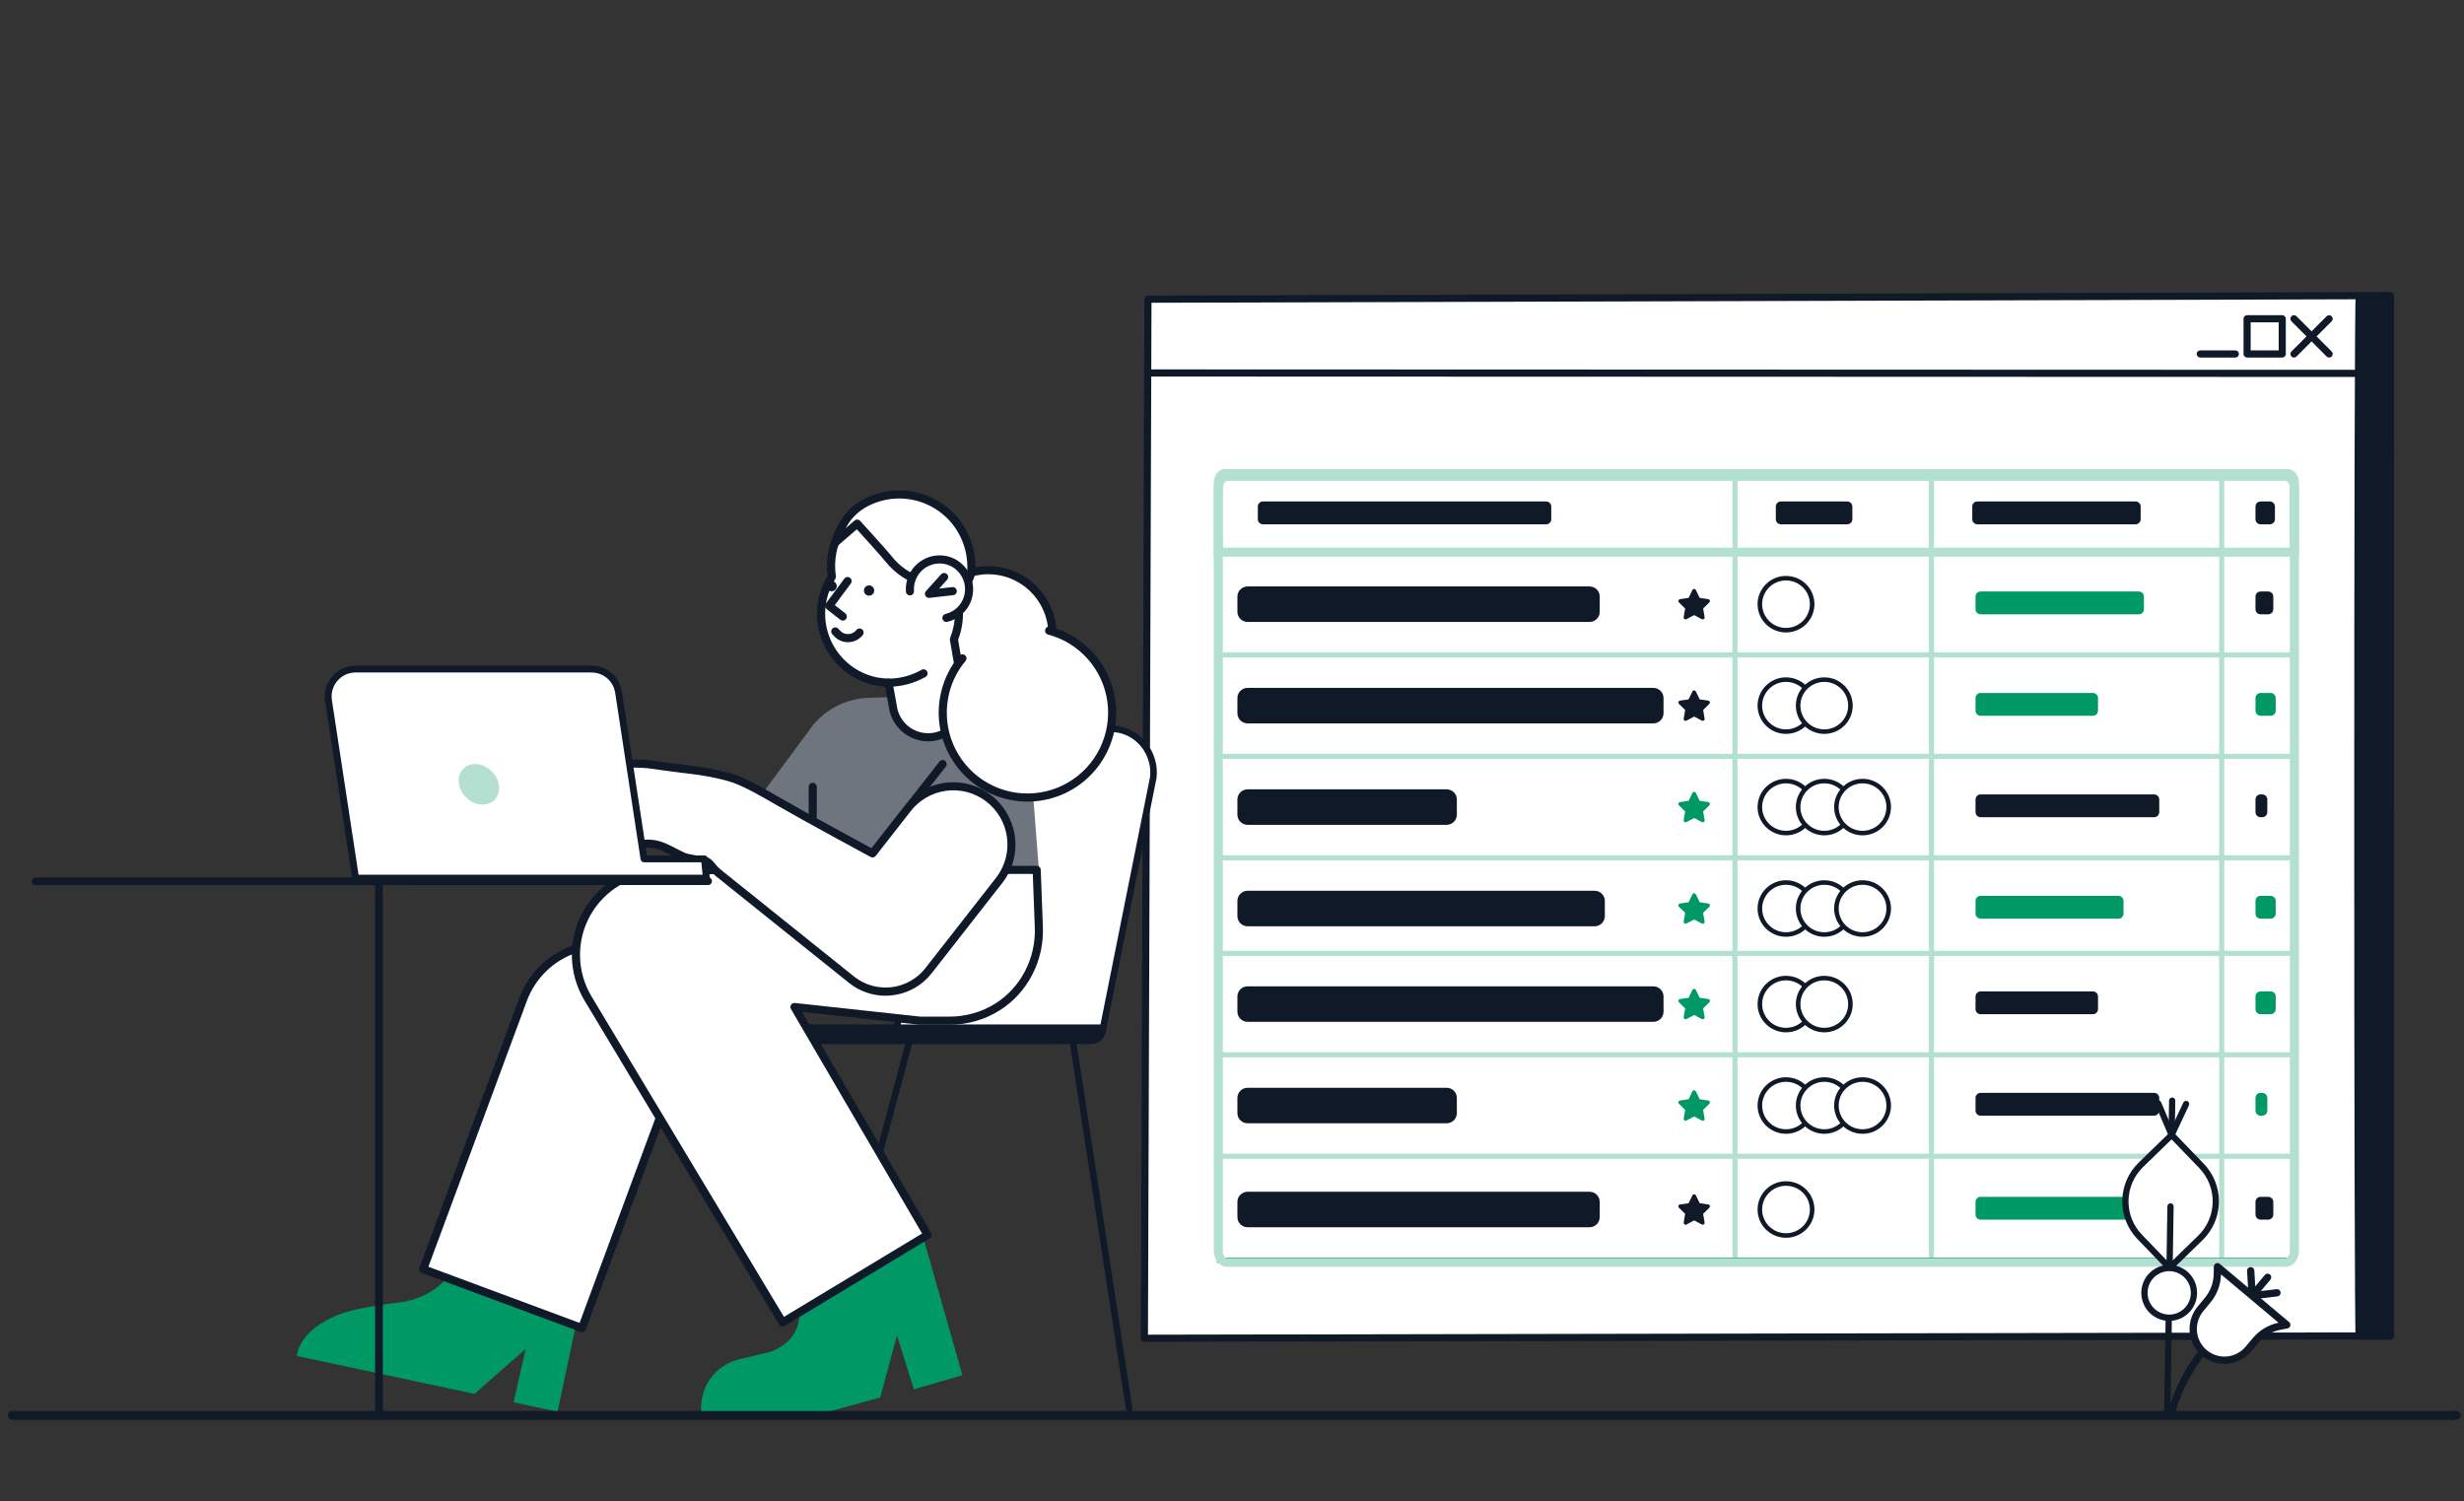 <svg width="256" height="156" viewBox="0 0 256 156" fill="none" xmlns="http://www.w3.org/2000/svg">
<rect x="0" y="0" width="256" height="156" fill="#333333" stroke="none"/>
<path d="M248.361 30.716L119.268 31.066L118.898 139.068L248.237 138.835L248.361 30.716Z" fill="white"/>
<path d="M118.897 139.417C118.849 139.417 118.8 139.407 118.755 139.389C118.71 139.37 118.67 139.342 118.635 139.308C118.601 139.273 118.574 139.232 118.555 139.187C118.537 139.142 118.527 139.093 118.527 139.045L118.897 31.085C118.898 30.987 118.937 30.893 119.006 30.824C119.075 30.755 119.168 30.716 119.266 30.716L248.358 30.345C248.407 30.345 248.455 30.354 248.5 30.373C248.545 30.391 248.586 30.418 248.621 30.453C248.655 30.487 248.683 30.528 248.701 30.573C248.72 30.619 248.73 30.667 248.73 30.716L248.606 138.799C248.606 138.897 248.568 138.991 248.498 139.061C248.429 139.13 248.335 139.17 248.237 139.17L118.897 139.417ZM119.636 31.456L119.269 138.674L247.866 138.429L247.989 31.087L119.636 31.456Z" fill="#0F1928"/>
<path d="M244.751 39.166L119.268 39.123C119.17 39.123 119.076 39.084 119.007 39.014C118.937 38.944 118.898 38.85 118.898 38.752C118.898 38.653 118.937 38.559 119.007 38.489C119.076 38.42 119.17 38.381 119.268 38.381L244.751 38.424C244.849 38.424 244.943 38.463 245.013 38.532C245.082 38.602 245.121 38.696 245.121 38.795C245.121 38.893 245.082 38.987 245.013 39.057C244.943 39.127 244.849 39.166 244.751 39.166ZM237.116 37.15H233.465C233.367 37.15 233.272 37.111 233.203 37.042C233.134 36.972 233.095 36.878 233.095 36.779V33.12C233.095 33.022 233.134 32.927 233.203 32.858C233.272 32.788 233.367 32.749 233.465 32.749H237.116C237.214 32.749 237.308 32.788 237.377 32.858C237.447 32.927 237.486 33.022 237.486 33.12V36.779C237.486 36.878 237.447 36.972 237.377 37.042C237.308 37.111 237.214 37.15 237.116 37.15ZM233.835 36.409H236.746V33.491H233.835V36.409ZM232.244 37.15H228.592C228.494 37.15 228.4 37.111 228.331 37.042C228.261 36.972 228.222 36.878 228.222 36.779C228.222 36.681 228.261 36.587 228.331 36.517C228.4 36.448 228.494 36.409 228.592 36.409H232.244C232.342 36.409 232.436 36.448 232.505 36.517C232.575 36.587 232.614 36.681 232.614 36.779C232.614 36.878 232.575 36.972 232.505 37.042C232.436 37.111 232.342 37.15 232.244 37.15ZM238.337 37.15C238.264 37.15 238.192 37.129 238.131 37.088C238.07 37.047 238.023 36.989 237.995 36.922C237.967 36.854 237.959 36.779 237.974 36.707C237.988 36.635 238.023 36.569 238.075 36.517L241.726 32.858C241.796 32.788 241.89 32.749 241.988 32.749C242.086 32.749 242.18 32.788 242.25 32.858C242.319 32.927 242.358 33.022 242.358 33.12C242.358 33.218 242.319 33.313 242.25 33.382L238.598 37.042C238.564 37.076 238.523 37.104 238.479 37.122C238.434 37.141 238.385 37.15 238.337 37.15Z" fill="#0F1928"/>
<path d="M241.986 37.15C241.937 37.15 241.889 37.14 241.844 37.122C241.799 37.103 241.759 37.076 241.724 37.041L238.073 33.382C238.004 33.312 237.965 33.218 237.965 33.119C237.965 33.021 238.004 32.927 238.073 32.857C238.143 32.788 238.237 32.748 238.335 32.748C238.433 32.748 238.527 32.788 238.597 32.857L242.248 36.517C242.299 36.569 242.335 36.635 242.349 36.706C242.363 36.779 242.356 36.853 242.328 36.921C242.3 36.989 242.253 37.047 242.192 37.087C242.131 37.128 242.059 37.15 241.986 37.15ZM248.351 139.192H244.749C244.545 139.192 244.545 30.733 244.749 30.733H248.351C248.449 30.733 248.543 30.773 248.612 30.842C248.682 30.912 248.721 31.006 248.721 31.104V138.821C248.721 138.92 248.682 139.014 248.612 139.084C248.543 139.153 248.449 139.192 248.351 139.192Z" fill="#0F1928"/>
<path d="M237.45 49.072H127.502C126.916 49.072 126.441 49.741 126.441 50.566L126.441 129.736C126.441 130.561 126.916 131.23 127.502 131.23H237.45C238.036 131.23 238.51 130.561 238.51 129.736V50.566C238.51 49.741 238.036 49.072 237.45 49.072Z" fill="white"/>
<path d="M127.288 49.204H237.665C238.059 49.204 238.378 49.617 238.378 50.126V57.373H126.574V50.126C126.574 49.617 126.894 49.204 127.288 49.204Z" fill="white"/>
<path d="M160.639 52.102H131.214C130.921 52.102 130.684 52.339 130.684 52.63V53.947C130.684 54.238 130.921 54.474 131.214 54.474H160.639C160.932 54.474 161.17 54.238 161.17 53.947V52.63C161.17 52.339 160.932 52.102 160.639 52.102Z" fill="#0F1928"/>
<path d="M179.992 49.072V57.505H180.522V49.072H179.992Z" fill="#B3E0D1"/>
<path d="M191.923 52.102H185.03C184.737 52.102 184.5 52.339 184.5 52.63V53.947C184.5 54.238 184.737 54.474 185.03 54.474H191.923C192.216 54.474 192.453 54.238 192.453 53.947V52.63C192.453 52.339 192.216 52.102 191.923 52.102Z" fill="#0F1928"/>
<path d="M200.406 49.072V57.505H200.936V49.072H200.406Z" fill="#B3E0D1"/>
<path d="M221.876 52.102H205.44C205.148 52.102 204.91 52.339 204.91 52.63V53.947C204.91 54.238 205.148 54.474 205.44 54.474H221.876C222.169 54.474 222.407 54.238 222.407 53.947V52.63C222.407 52.339 222.169 52.102 221.876 52.102Z" fill="#0F1928"/>
<path d="M230.562 49.072V57.505H231.093V49.072H230.562Z" fill="#B3E0D1"/>
<path d="M235.827 52.102H234.866C234.573 52.102 234.336 52.339 234.336 52.63V53.947C234.336 54.238 234.573 54.474 234.866 54.474H235.827C236.12 54.474 236.357 54.238 236.357 53.947V52.63C236.357 52.339 236.12 52.102 235.827 52.102Z" fill="#0F1928"/>
<path fill-rule="evenodd" clip-rule="evenodd" d="M127.159 49.761C127.099 49.838 127.048 49.966 127.048 50.126V56.902H237.897V50.126C237.897 49.966 237.847 49.838 237.786 49.761C237.726 49.683 237.677 49.674 237.657 49.674H127.289C127.269 49.674 127.219 49.683 127.159 49.761ZM126.102 50.126C126.102 49.479 126.525 48.733 127.289 48.733H237.657C238.42 48.733 238.844 49.479 238.844 50.126V57.843H126.102V50.126Z" fill="#B3E0D1"/>
<path d="M165.146 60.93H129.623C129.037 60.93 128.562 61.402 128.562 61.984V63.565C128.562 64.147 129.037 64.619 129.623 64.619H165.146C165.731 64.619 166.206 64.147 166.206 63.565V61.984C166.206 61.402 165.731 60.93 165.146 60.93Z" fill="#0F1928"/>
<path d="M165.146 123.825H129.623C129.037 123.825 128.562 124.297 128.562 124.879V126.46C128.562 127.042 129.037 127.514 129.623 127.514H165.146C165.731 127.514 166.206 127.042 166.206 126.46V124.879C166.206 124.297 165.731 123.825 165.146 123.825Z" fill="#0F1928"/>
<path d="M176.194 61.304C176.161 61.237 176.091 61.193 176.015 61.193C175.939 61.193 175.869 61.237 175.836 61.304L175.437 62.122L174.544 62.253C174.47 62.264 174.408 62.316 174.385 62.387C174.362 62.458 174.38 62.536 174.434 62.589L175.081 63.225L174.928 64.125C174.916 64.199 174.947 64.275 175.008 64.319C175.07 64.362 175.151 64.368 175.218 64.333L176.016 63.91L176.813 64.333C176.88 64.368 176.961 64.363 177.023 64.319C177.084 64.274 177.115 64.199 177.103 64.125L176.949 63.225L177.597 62.589C177.65 62.536 177.67 62.458 177.646 62.387C177.622 62.316 177.561 62.264 177.486 62.253L176.593 62.122L176.194 61.304Z" fill="#0F1928"/>
<path d="M176.194 124.199C176.161 124.131 176.091 124.088 176.015 124.088C175.939 124.088 175.869 124.131 175.836 124.199L175.437 125.016L174.544 125.147C174.47 125.158 174.408 125.21 174.385 125.281C174.362 125.352 174.38 125.431 174.434 125.483L175.081 126.12L174.928 127.02C174.916 127.094 174.947 127.169 175.008 127.213C175.07 127.257 175.151 127.262 175.218 127.227L176.016 126.804L176.813 127.227C176.88 127.262 176.961 127.257 177.023 127.213C177.084 127.169 177.115 127.094 177.103 127.02L176.949 126.12L177.597 125.483C177.65 125.431 177.67 125.352 177.646 125.281C177.622 125.21 177.561 125.158 177.486 125.147L176.593 125.016L176.194 124.199Z" fill="#0F1928"/>
<path d="M179.992 57.505V68.046H180.522V57.505H179.992Z" fill="#B3E0D1"/>
<path d="M179.992 120.399V130.94H180.522V120.399H179.992Z" fill="#B3E0D1"/>
<path d="M188.274 62.774C188.274 61.282 187.058 60.073 185.557 60.073C184.056 60.073 182.84 61.282 182.84 62.774C182.84 64.266 184.056 65.475 185.557 65.475C187.058 65.475 188.274 64.266 188.274 62.774Z" fill="white"/>
<path d="M188.274 125.67C188.274 124.178 187.058 122.969 185.557 122.969C184.056 122.969 182.84 124.178 182.84 125.67C182.84 127.162 184.056 128.371 185.557 128.371C187.058 128.371 188.274 127.162 188.274 125.67Z" fill="white"/>
<path fill-rule="evenodd" clip-rule="evenodd" d="M185.559 60.309C184.19 60.309 183.079 61.413 183.079 62.775C183.079 64.137 184.19 65.241 185.559 65.241C186.929 65.241 188.04 64.137 188.04 62.775C188.04 61.413 186.929 60.309 185.559 60.309ZM182.605 62.775C182.605 61.154 183.928 59.839 185.559 59.839C187.191 59.839 188.513 61.154 188.513 62.775C188.513 64.397 187.191 65.711 185.559 65.711C183.928 65.711 182.605 64.397 182.605 62.775Z" fill="#0F1928"/>
<path fill-rule="evenodd" clip-rule="evenodd" d="M185.559 123.204C184.19 123.204 183.079 124.308 183.079 125.67C183.079 127.032 184.19 128.135 185.559 128.135C186.929 128.135 188.04 127.032 188.04 125.67C188.04 124.308 186.929 123.204 185.559 123.204ZM182.605 125.67C182.605 124.048 183.928 122.733 185.559 122.733C187.191 122.733 188.513 124.048 188.513 125.67C188.513 127.291 187.191 128.606 185.559 128.606C183.928 128.606 182.605 127.291 182.605 125.67Z" fill="#0F1928"/>
<path d="M200.406 57.505V68.046H200.936V57.505H200.406Z" fill="#B3E0D1"/>
<path d="M200.406 120.399V130.94H200.936V120.399H200.406Z" fill="#B3E0D1"/>
<path d="M222.216 61.457H205.78C205.487 61.457 205.25 61.693 205.25 61.984V63.302C205.25 63.593 205.487 63.829 205.78 63.829H222.216C222.509 63.829 222.746 63.593 222.746 63.302V61.984C222.746 61.693 222.509 61.457 222.216 61.457Z" fill="#009966"/>
<path d="M222.216 124.352H205.78C205.487 124.352 205.25 124.588 205.25 124.879V126.196C205.25 126.487 205.487 126.723 205.78 126.723H222.216C222.509 126.723 222.746 126.487 222.746 126.196V124.879C222.746 124.588 222.509 124.352 222.216 124.352Z" fill="#009966"/>
<path d="M230.562 57.505V68.046H231.093V57.505H230.562Z" fill="#B3E0D1"/>
<path d="M230.562 120.399V130.94H231.093V120.399H230.562Z" fill="#B3E0D1"/>
<path d="M235.657 61.457H234.866C234.573 61.457 234.336 61.693 234.336 61.984V63.302C234.336 63.593 234.573 63.829 234.866 63.829H235.657C235.95 63.829 236.188 63.593 236.188 63.302V61.984C236.188 61.693 235.95 61.457 235.657 61.457Z" fill="#0F1928"/>
<path d="M235.657 124.352H234.866C234.573 124.352 234.336 124.588 234.336 124.879V126.196C234.336 126.487 234.573 126.723 234.866 126.723H235.657C235.95 126.723 236.188 126.487 236.188 126.196V124.879C236.188 124.588 235.95 124.352 235.657 124.352Z" fill="#0F1928"/>
<path d="M238.378 67.781H126.441V68.308H238.378V67.781Z" fill="#B3E0D1"/>
<path d="M238.378 130.676H126.441V131.203H238.378V130.676Z" fill="#009966"/>
<path d="M238.378 98.791H126.441V99.318H238.378V98.791Z" fill="#B3E0D1"/>
<path d="M171.773 71.471H129.623C129.037 71.471 128.562 71.943 128.562 72.525V74.106C128.562 74.688 129.037 75.16 129.623 75.16H171.773C172.359 75.16 172.834 74.688 172.834 74.106V72.525C172.834 71.943 172.359 71.471 171.773 71.471Z" fill="#0F1928"/>
<path d="M171.773 102.48H129.623C129.037 102.48 128.562 102.952 128.562 103.535V105.116C128.562 105.698 129.037 106.17 129.623 106.17H171.773C172.359 106.17 172.834 105.698 172.834 105.116V103.535C172.834 102.952 172.359 102.48 171.773 102.48Z" fill="#0F1928"/>
<path d="M176.194 71.846C176.161 71.778 176.091 71.734 176.015 71.734C175.939 71.734 175.869 71.778 175.836 71.846L175.437 72.663L174.544 72.794C174.47 72.805 174.408 72.857 174.385 72.928C174.362 72.999 174.38 73.077 174.434 73.13L175.081 73.766L174.928 74.666C174.916 74.74 174.947 74.816 175.008 74.859C175.07 74.903 175.151 74.909 175.218 74.874L176.016 74.451L176.813 74.874C176.88 74.909 176.961 74.904 177.023 74.859C177.084 74.815 177.115 74.74 177.103 74.666L176.949 73.766L177.597 73.13C177.65 73.077 177.67 72.999 177.646 72.928C177.622 72.857 177.561 72.805 177.486 72.794L176.593 72.663L176.194 71.846Z" fill="#0F1928"/>
<path d="M176.194 102.854C176.161 102.786 176.091 102.743 176.015 102.743C175.939 102.743 175.869 102.786 175.836 102.854L175.437 103.672L174.544 103.802C174.47 103.814 174.408 103.865 174.385 103.936C174.362 104.008 174.38 104.086 174.434 104.138L175.081 104.775L174.928 105.675C174.916 105.749 174.947 105.824 175.008 105.868C175.07 105.912 175.151 105.918 175.218 105.882L176.016 105.459L176.813 105.882C176.88 105.918 176.961 105.913 177.023 105.868C177.084 105.824 177.115 105.749 177.103 105.675L176.949 104.775L177.597 104.138C177.65 104.086 177.67 104.008 177.646 103.936C177.622 103.865 177.561 103.814 177.486 103.802L176.593 103.672L176.194 102.854Z" fill="#009966"/>
<path d="M179.992 68.045V78.585H180.522V68.045H179.992Z" fill="#B3E0D1"/>
<path d="M179.992 99.055V109.595H180.522V99.055H179.992Z" fill="#B3E0D1"/>
<path d="M188.274 73.315C188.274 71.824 187.058 70.614 185.557 70.614C184.056 70.614 182.84 71.824 182.84 73.315C182.84 74.807 184.056 76.016 185.557 76.016C187.058 76.016 188.274 74.807 188.274 73.315Z" fill="white"/>
<path fill-rule="evenodd" clip-rule="evenodd" d="M185.559 70.849C184.19 70.849 183.079 71.953 183.079 73.315C183.079 74.677 184.19 75.781 185.559 75.781C186.929 75.781 188.04 74.677 188.04 73.315C188.04 71.953 186.929 70.849 185.559 70.849ZM182.605 73.315C182.605 71.694 183.928 70.379 185.559 70.379C187.191 70.379 188.513 71.694 188.513 73.315C188.513 74.937 187.191 76.251 185.559 76.251C183.928 76.251 182.605 74.937 182.605 73.315Z" fill="#0F1928"/>
<path d="M188.274 104.325C188.274 102.833 187.058 101.624 185.557 101.624C184.056 101.624 182.84 102.833 182.84 104.325C182.84 105.817 184.056 107.026 185.557 107.026C187.058 107.026 188.274 105.817 188.274 104.325Z" fill="white"/>
<path fill-rule="evenodd" clip-rule="evenodd" d="M185.559 101.859C184.19 101.859 183.079 102.963 183.079 104.325C183.079 105.687 184.19 106.791 185.559 106.791C186.929 106.791 188.04 105.687 188.04 104.325C188.04 102.963 186.929 101.859 185.559 101.859ZM182.605 104.325C182.605 102.703 183.928 101.389 185.559 101.389C187.191 101.389 188.513 102.703 188.513 104.325C188.513 105.946 187.191 107.261 185.559 107.261C183.928 107.261 182.605 105.946 182.605 104.325Z" fill="#0F1928"/>
<path d="M192.251 73.315C192.251 71.824 191.034 70.614 189.534 70.614C188.033 70.614 186.816 71.824 186.816 73.315C186.816 74.807 188.033 76.016 189.534 76.016C191.034 76.016 192.251 74.807 192.251 73.315Z" fill="white"/>
<path fill-rule="evenodd" clip-rule="evenodd" d="M189.536 70.849C188.166 70.849 187.055 71.953 187.055 73.315C187.055 74.677 188.166 75.781 189.536 75.781C190.906 75.781 192.017 74.677 192.017 73.315C192.017 71.953 190.906 70.849 189.536 70.849ZM186.582 73.315C186.582 71.694 187.904 70.379 189.536 70.379C191.168 70.379 192.49 71.694 192.49 73.315C192.49 74.937 191.168 76.251 189.536 76.251C187.904 76.251 186.582 74.937 186.582 73.315Z" fill="#0F1928"/>
<path d="M192.251 104.325C192.251 102.833 191.034 101.624 189.534 101.624C188.033 101.624 186.816 102.833 186.816 104.325C186.816 105.817 188.033 107.026 189.534 107.026C191.034 107.026 192.251 105.817 192.251 104.325Z" fill="white"/>
<path fill-rule="evenodd" clip-rule="evenodd" d="M189.536 101.859C188.166 101.859 187.055 102.963 187.055 104.325C187.055 105.687 188.166 106.791 189.536 106.791C190.906 106.791 192.017 105.687 192.017 104.325C192.017 102.963 190.906 101.859 189.536 101.859ZM186.582 104.325C186.582 102.703 187.904 101.389 189.536 101.389C191.168 101.389 192.49 102.703 192.49 104.325C192.49 105.946 191.168 107.261 189.536 107.261C187.904 107.261 186.582 105.946 186.582 104.325Z" fill="#0F1928"/>
<path d="M200.406 68.045V78.585H200.936V68.045H200.406Z" fill="#B3E0D1"/>
<path d="M200.406 99.055V109.595H200.936V99.055H200.406Z" fill="#B3E0D1"/>
<path d="M217.444 71.998H205.78C205.487 71.998 205.25 72.234 205.25 72.525V73.843C205.25 74.134 205.487 74.37 205.78 74.37H217.444C217.737 74.37 217.975 74.134 217.975 73.843V72.525C217.975 72.234 217.737 71.998 217.444 71.998Z" fill="#009966"/>
<path d="M217.444 103.007H205.78C205.487 103.007 205.25 103.243 205.25 103.534V104.851C205.25 105.143 205.487 105.378 205.78 105.378H217.444C217.737 105.378 217.975 105.143 217.975 104.851V103.534C217.975 103.243 217.737 103.007 217.444 103.007Z" fill="#0F1928"/>
<path d="M230.562 68.045V78.585H231.093V68.045H230.562Z" fill="#B3E0D1"/>
<path d="M230.562 99.055V109.595H231.093V99.055H230.562Z" fill="#B3E0D1"/>
<path d="M235.908 71.998H234.866C234.573 71.998 234.336 72.234 234.336 72.525V73.843C234.336 74.134 234.573 74.37 234.866 74.37H235.908C236.201 74.37 236.438 74.134 236.438 73.843V72.525C236.438 72.234 236.201 71.998 235.908 71.998Z" fill="#009966"/>
<path d="M235.908 103.007H234.866C234.573 103.007 234.336 103.243 234.336 103.534V104.851C234.336 105.143 234.573 105.378 234.866 105.378H235.908C236.201 105.378 236.438 105.143 236.438 104.851V103.534C236.438 103.243 236.201 103.007 235.908 103.007Z" fill="#009966"/>
<path d="M238.269 78.322H126.441V78.849H238.269V78.322Z" fill="#B3E0D1"/>
<path d="M238.269 109.331H126.441V109.858H238.269V109.331Z" fill="#B3E0D1"/>
<path d="M150.3 82.012H129.623C129.037 82.012 128.562 82.484 128.562 83.066V84.647C128.562 85.229 129.037 85.701 129.623 85.701H150.3C150.886 85.701 151.361 85.229 151.361 84.647V83.066C151.361 82.484 150.886 82.012 150.3 82.012Z" fill="#0F1928"/>
<path d="M150.3 113.021H129.623C129.037 113.021 128.562 113.492 128.562 114.075V115.656C128.562 116.238 129.037 116.71 129.623 116.71H150.3C150.886 116.71 151.361 116.238 151.361 115.656V114.075C151.361 113.492 150.886 113.021 150.3 113.021Z" fill="#0F1928"/>
<path d="M176.194 82.387C176.161 82.319 176.091 82.275 176.015 82.275C175.939 82.275 175.869 82.319 175.836 82.387L175.437 83.204L174.544 83.335C174.47 83.346 174.408 83.398 174.385 83.469C174.362 83.54 174.38 83.618 174.434 83.671L175.081 84.307L174.928 85.207C174.916 85.281 174.947 85.357 175.008 85.4C175.07 85.444 175.151 85.45 175.218 85.415L176.016 84.992L176.813 85.415C176.88 85.45 176.961 85.445 177.023 85.4C177.084 85.356 177.115 85.281 177.103 85.207L176.949 84.307L177.597 83.671C177.65 83.618 177.67 83.54 177.646 83.469C177.622 83.398 177.561 83.346 177.486 83.335L176.593 83.204L176.194 82.387Z" fill="#009966"/>
<path d="M176.194 113.395C176.161 113.327 176.091 113.284 176.015 113.284C175.939 113.284 175.869 113.327 175.836 113.395L175.437 114.213L174.544 114.344C174.47 114.355 174.408 114.406 174.385 114.477C174.362 114.549 174.38 114.627 174.434 114.68L175.081 115.316L174.928 116.216C174.916 116.29 174.947 116.365 175.008 116.409C175.07 116.453 175.151 116.459 175.218 116.423L176.016 116.001L176.813 116.423C176.88 116.459 176.961 116.454 177.023 116.409C177.084 116.365 177.115 116.29 177.103 116.216L176.949 115.316L177.597 114.68C177.65 114.627 177.67 114.549 177.646 114.477C177.622 114.406 177.561 114.355 177.486 114.344L176.593 114.213L176.194 113.395Z" fill="#009966"/>
<path d="M179.992 78.586V89.127H180.522V78.586H179.992Z" fill="#B3E0D1"/>
<path d="M179.992 109.595V120.135H180.522V109.595H179.992Z" fill="#B3E0D1"/>
<path d="M188.278 83.856C188.278 82.365 187.062 81.155 185.561 81.155C184.06 81.155 182.844 82.365 182.844 83.856C182.844 85.348 184.06 86.557 185.561 86.557C187.062 86.557 188.278 85.348 188.278 83.856Z" fill="white"/>
<path fill-rule="evenodd" clip-rule="evenodd" d="M185.559 81.39C184.19 81.39 183.079 82.494 183.079 83.856C183.079 85.218 184.19 86.322 185.559 86.322C186.929 86.322 188.04 85.218 188.04 83.856C188.04 82.494 186.929 81.39 185.559 81.39ZM182.605 83.856C182.605 82.235 183.928 80.92 185.559 80.92C187.191 80.92 188.513 82.235 188.513 83.856C188.513 85.478 187.191 86.792 185.559 86.792C183.928 86.792 182.605 85.478 182.605 83.856Z" fill="#0F1928"/>
<path d="M188.278 114.865C188.278 113.373 187.062 112.164 185.561 112.164C184.06 112.164 182.844 113.373 182.844 114.865C182.844 116.357 184.06 117.566 185.561 117.566C187.062 117.566 188.278 116.357 188.278 114.865Z" fill="white"/>
<path fill-rule="evenodd" clip-rule="evenodd" d="M185.559 112.4C184.19 112.4 183.079 113.504 183.079 114.866C183.079 116.228 184.19 117.332 185.559 117.332C186.929 117.332 188.04 116.228 188.04 114.866C188.04 113.504 186.929 112.4 185.559 112.4ZM182.605 114.866C182.605 113.244 183.928 111.93 185.559 111.93C187.191 111.93 188.513 113.244 188.513 114.866C188.513 116.487 187.191 117.802 185.559 117.802C183.928 117.802 182.605 116.487 182.605 114.866Z" fill="#0F1928"/>
<path d="M192.255 83.856C192.255 82.365 191.038 81.155 189.538 81.155C188.037 81.155 186.82 82.365 186.82 83.856C186.82 85.348 188.037 86.557 189.538 86.557C191.038 86.557 192.255 85.348 192.255 83.856Z" fill="white"/>
<path fill-rule="evenodd" clip-rule="evenodd" d="M189.536 81.39C188.166 81.39 187.055 82.494 187.055 83.856C187.055 85.218 188.166 86.322 189.536 86.322C190.906 86.322 192.017 85.218 192.017 83.856C192.017 82.494 190.906 81.39 189.536 81.39ZM186.582 83.856C186.582 82.235 187.904 80.92 189.536 80.92C191.168 80.92 192.49 82.235 192.49 83.856C192.49 85.478 191.168 86.792 189.536 86.792C187.904 86.792 186.582 85.478 186.582 83.856Z" fill="#0F1928"/>
<path d="M192.255 114.865C192.255 113.373 191.038 112.164 189.538 112.164C188.037 112.164 186.82 113.373 186.82 114.865C186.82 116.357 188.037 117.566 189.538 117.566C191.038 117.566 192.255 116.357 192.255 114.865Z" fill="white"/>
<path fill-rule="evenodd" clip-rule="evenodd" d="M189.536 112.4C188.166 112.4 187.055 113.504 187.055 114.866C187.055 116.228 188.166 117.332 189.536 117.332C190.906 117.332 192.017 116.228 192.017 114.866C192.017 113.504 190.906 112.4 189.536 112.4ZM186.582 114.866C186.582 113.244 187.904 111.93 189.536 111.93C191.168 111.93 192.49 113.244 192.49 114.866C192.49 116.487 191.168 117.802 189.536 117.802C187.904 117.802 186.582 116.487 186.582 114.866Z" fill="#0F1928"/>
<path d="M196.231 83.856C196.231 82.365 195.015 81.155 193.514 81.155C192.013 81.155 190.797 82.365 190.797 83.856C190.797 85.348 192.013 86.557 193.514 86.557C195.015 86.557 196.231 85.348 196.231 83.856Z" fill="white"/>
<path fill-rule="evenodd" clip-rule="evenodd" d="M193.513 81.39C192.143 81.39 191.032 82.494 191.032 83.856C191.032 85.218 192.143 86.322 193.513 86.322C194.882 86.322 195.993 85.218 195.993 83.856C195.993 82.494 194.882 81.39 193.513 81.39ZM190.559 83.856C190.559 82.235 191.881 80.92 193.513 80.92C195.144 80.92 196.466 82.235 196.466 83.856C196.466 85.478 195.144 86.792 193.513 86.792C191.881 86.792 190.559 85.478 190.559 83.856Z" fill="#0F1928"/>
<path d="M196.231 114.865C196.231 113.373 195.015 112.164 193.514 112.164C192.013 112.164 190.797 113.373 190.797 114.865C190.797 116.357 192.013 117.566 193.514 117.566C195.015 117.566 196.231 116.357 196.231 114.865Z" fill="white"/>
<path fill-rule="evenodd" clip-rule="evenodd" d="M193.513 112.4C192.143 112.4 191.032 113.504 191.032 114.866C191.032 116.228 192.143 117.332 193.513 117.332C194.882 117.332 195.993 116.228 195.993 114.866C195.993 113.504 194.882 112.4 193.513 112.4ZM190.559 114.866C190.559 113.244 191.881 111.93 193.513 111.93C195.144 111.93 196.466 113.244 196.466 114.866C196.466 116.487 195.144 117.802 193.513 117.802C191.881 117.802 190.559 116.487 190.559 114.866Z" fill="#0F1928"/>
<path d="M200.406 78.586V89.127H200.936V78.586H200.406Z" fill="#B3E0D1"/>
<path d="M200.406 109.595V120.135H200.936V109.595H200.406Z" fill="#B3E0D1"/>
<path d="M223.807 82.538H205.78C205.487 82.538 205.25 82.774 205.25 83.065V84.383C205.25 84.674 205.487 84.91 205.78 84.91H223.807C224.1 84.91 224.337 84.674 224.337 84.383V83.065C224.337 82.774 224.1 82.538 223.807 82.538Z" fill="#0F1928"/>
<path d="M223.807 113.548H205.78C205.487 113.548 205.25 113.784 205.25 114.075V115.392C205.25 115.684 205.487 115.919 205.78 115.919H223.807C224.1 115.919 224.337 115.684 224.337 115.392V114.075C224.337 113.784 224.1 113.548 223.807 113.548Z" fill="#0F1928"/>
<path d="M230.562 78.586V89.127H231.093V78.586H230.562Z" fill="#B3E0D1"/>
<path d="M230.562 109.595V120.135H231.093V109.595H230.562Z" fill="#B3E0D1"/>
<path d="M235.035 82.538H234.866C234.573 82.538 234.336 82.774 234.336 83.065V84.383C234.336 84.674 234.573 84.91 234.866 84.91H235.035C235.328 84.91 235.565 84.674 235.565 84.383V83.065C235.565 82.774 235.328 82.538 235.035 82.538Z" fill="#0F1928"/>
<path d="M235.035 113.548H234.866C234.573 113.548 234.336 113.784 234.336 114.075V115.392C234.336 115.684 234.573 115.919 234.866 115.919H235.035C235.328 115.919 235.565 115.684 235.565 115.392V114.075C235.565 113.784 235.328 113.548 235.035 113.548Z" fill="#009966"/>
<path d="M238.378 88.862H126.441V89.389H238.378V88.862Z" fill="#B3E0D1"/>
<path d="M238.378 119.872H126.441V120.399H238.378V119.872Z" fill="#B3E0D1"/>
<path d="M165.676 92.552H129.623C129.037 92.552 128.562 93.024 128.562 93.606V95.187C128.562 95.769 129.037 96.241 129.623 96.241H165.676C166.262 96.241 166.736 95.769 166.736 95.187V93.606C166.736 93.024 166.262 92.552 165.676 92.552Z" fill="#0F1928"/>
<path d="M176.194 92.927C176.161 92.859 176.091 92.815 176.015 92.815C175.939 92.815 175.869 92.859 175.836 92.927L175.437 93.744L174.544 93.875C174.47 93.886 174.408 93.938 174.385 94.009C174.362 94.08 174.38 94.158 174.434 94.211L175.081 94.847L174.928 95.747C174.916 95.821 174.947 95.897 175.008 95.941C175.07 95.984 175.151 95.99 175.218 95.955L176.016 95.532L176.813 95.955C176.88 95.99 176.961 95.985 177.023 95.941C177.084 95.896 177.115 95.821 177.103 95.747L176.949 94.847L177.597 94.211C177.65 94.158 177.67 94.08 177.646 94.009C177.622 93.938 177.561 93.886 177.486 93.875L176.593 93.744L176.194 92.927Z" fill="#009966"/>
<path d="M179.992 89.126V99.667H180.522V89.126H179.992Z" fill="#B3E0D1"/>
<path d="M188.274 94.396C188.274 92.905 187.058 91.695 185.557 91.695C184.056 91.695 182.84 92.905 182.84 94.396C182.84 95.888 184.056 97.097 185.557 97.097C187.058 97.097 188.274 95.888 188.274 94.396Z" fill="white"/>
<path fill-rule="evenodd" clip-rule="evenodd" d="M185.559 91.93C184.19 91.93 183.079 93.034 183.079 94.396C183.079 95.758 184.19 96.862 185.559 96.862C186.929 96.862 188.04 95.758 188.04 94.396C188.04 93.034 186.929 91.93 185.559 91.93ZM182.605 94.396C182.605 92.775 183.928 91.46 185.559 91.46C187.191 91.46 188.513 92.775 188.513 94.396C188.513 96.018 187.191 97.332 185.559 97.332C183.928 97.332 182.605 96.018 182.605 94.396Z" fill="#0F1928"/>
<path d="M192.251 94.396C192.251 92.905 191.034 91.695 189.534 91.695C188.033 91.695 186.816 92.905 186.816 94.396C186.816 95.888 188.033 97.097 189.534 97.097C191.034 97.097 192.251 95.888 192.251 94.396Z" fill="white"/>
<path fill-rule="evenodd" clip-rule="evenodd" d="M189.536 91.93C188.166 91.93 187.055 93.034 187.055 94.396C187.055 95.758 188.166 96.862 189.536 96.862C190.906 96.862 192.017 95.758 192.017 94.396C192.017 93.034 190.906 91.93 189.536 91.93ZM186.582 94.396C186.582 92.775 187.904 91.46 189.536 91.46C191.168 91.46 192.49 92.775 192.49 94.396C192.49 96.018 191.168 97.332 189.536 97.332C187.904 97.332 186.582 96.018 186.582 94.396Z" fill="#0F1928"/>
<path d="M196.227 94.396C196.227 92.905 195.011 91.695 193.51 91.695C192.01 91.695 190.793 92.905 190.793 94.396C190.793 95.888 192.01 97.097 193.51 97.097C195.011 97.097 196.227 95.888 196.227 94.396Z" fill="white"/>
<path fill-rule="evenodd" clip-rule="evenodd" d="M193.513 91.93C192.143 91.93 191.032 93.034 191.032 94.396C191.032 95.758 192.143 96.862 193.513 96.862C194.882 96.862 195.993 95.758 195.993 94.396C195.993 93.034 194.882 91.93 193.513 91.93ZM190.559 94.396C190.559 92.775 191.881 91.46 193.513 91.46C195.144 91.46 196.466 92.775 196.466 94.396C196.466 96.018 195.144 97.332 193.513 97.332C191.881 97.332 190.559 96.018 190.559 94.396Z" fill="#0F1928"/>
<path d="M200.406 89.126V99.667H200.936V89.126H200.406Z" fill="#B3E0D1"/>
<path d="M220.095 93.079H205.78C205.487 93.079 205.25 93.315 205.25 93.606V94.924C205.25 95.215 205.487 95.451 205.78 95.451H220.095C220.388 95.451 220.626 95.215 220.626 94.924V93.606C220.626 93.315 220.388 93.079 220.095 93.079Z" fill="#009966"/>
<path d="M230.562 89.126V99.667H231.093V89.126H230.562Z" fill="#B3E0D1"/>
<path d="M235.908 93.079H234.866C234.573 93.079 234.336 93.315 234.336 93.606V94.924C234.336 95.215 234.573 95.451 234.866 95.451H235.908C236.201 95.451 236.438 95.215 236.438 94.924V93.606C236.438 93.315 236.201 93.079 235.908 93.079Z" fill="#009966"/>
<path fill-rule="evenodd" clip-rule="evenodd" d="M127.234 50.135C127.129 50.276 127.048 50.493 127.048 50.755V129.938C127.048 130.2 127.129 130.418 127.234 130.559C127.34 130.701 127.443 130.733 127.503 130.733H237.451C237.511 130.733 237.613 130.701 237.72 130.559C237.825 130.418 237.905 130.2 237.905 129.938V50.755C237.905 50.493 237.825 50.276 237.72 50.135C237.613 49.993 237.511 49.961 237.451 49.961H127.503C127.443 49.961 127.34 49.993 127.234 50.135ZM126.459 49.624C126.689 49.318 127.051 49.072 127.503 49.072H237.451C237.903 49.072 238.265 49.318 238.494 49.624C238.725 49.931 238.852 50.333 238.852 50.755V129.938C238.852 130.361 238.725 130.762 238.494 131.07C238.265 131.376 237.903 131.621 237.451 131.621H127.503C127.051 131.621 126.689 131.376 126.459 131.07C126.229 130.762 126.102 130.361 126.102 129.938V50.755C126.102 50.333 126.229 49.931 126.459 49.624Z" fill="#B3E0D1"/>
<path d="M84.282 146.678C84.23 146.678 84.178 146.666 84.131 146.643C84.085 146.62 84.044 146.587 84.012 146.546C83.98 146.505 83.958 146.457 83.948 146.406C83.938 146.355 83.939 146.303 83.953 146.252L94.53 106.695C94.541 106.652 94.561 106.612 94.588 106.576C94.615 106.541 94.649 106.511 94.688 106.489C94.727 106.467 94.769 106.452 94.813 106.446C94.858 106.44 94.903 106.443 94.946 106.455C94.989 106.466 95.029 106.486 95.065 106.513C95.1 106.54 95.13 106.574 95.153 106.612C95.175 106.65 95.19 106.693 95.195 106.737C95.201 106.781 95.199 106.826 95.187 106.869L84.61 146.426C84.591 146.498 84.548 146.562 84.489 146.608C84.43 146.653 84.357 146.678 84.282 146.678ZM117.309 146.678C117.228 146.678 117.149 146.649 117.088 146.596C117.026 146.543 116.985 146.47 116.973 146.39L110.915 106.833C110.903 106.744 110.926 106.655 110.979 106.584C111.033 106.512 111.112 106.465 111.201 106.451C111.289 106.438 111.379 106.46 111.452 106.512C111.524 106.564 111.573 106.643 111.587 106.731L117.646 146.288C117.653 146.337 117.65 146.386 117.636 146.433C117.623 146.48 117.599 146.523 117.567 146.56C117.535 146.597 117.496 146.627 117.451 146.647C117.406 146.667 117.358 146.678 117.309 146.678Z" fill="#0F1928"/>
<path d="M93.172 106.781C93.172 106.781 98.645 81.126 98.769 80.44C99.161 78.289 99.98 76.234 102.172 75.801C102.446 75.747 102.724 75.72 103.002 75.72H115.435C115.713 75.72 115.991 75.747 116.264 75.801C118.572 76.257 120.071 78.487 119.826 80.769L114.575 106.986" fill="white"/>
<path d="M114.575 107.323C114.524 107.323 114.475 107.312 114.429 107.291C114.384 107.27 114.343 107.238 114.311 107.2C114.279 107.161 114.257 107.116 114.244 107.067C114.232 107.019 114.231 106.968 114.241 106.919L119.488 80.718C119.714 78.554 118.271 76.542 116.197 76.132C115.946 76.083 115.69 76.058 115.434 76.058H103.002C102.746 76.058 102.489 76.083 102.238 76.132C100.582 76.459 99.586 77.847 99.104 80.499C98.979 81.183 93.728 105.803 93.504 106.851C93.484 106.938 93.431 107.013 93.356 107.061C93.281 107.109 93.189 107.126 93.102 107.108C93.014 107.089 92.937 107.037 92.888 106.963C92.839 106.888 92.821 106.798 92.839 106.71C92.893 106.454 98.312 81.053 98.434 80.379C98.773 78.515 99.523 75.979 102.106 75.469C102.401 75.41 102.701 75.381 103.002 75.381H115.434C115.734 75.381 116.036 75.41 116.33 75.469C118.75 75.947 120.434 78.29 120.163 80.804C120.162 80.814 120.161 80.825 120.159 80.835L114.908 107.051C114.892 107.128 114.851 107.197 114.79 107.246C114.729 107.296 114.653 107.323 114.575 107.323Z" fill="#0F1928"/>
<path d="M80.516 106.443L114.931 106.439V106.891C114.931 107.767 114.216 108.478 113.335 108.478H78.856L80.516 106.443Z" fill="#0F1928"/>
<path d="M83.075 136.432C83.033 138.16 82.206 139.622 80.046 140.465L76.707 141.252C75.529 141.553 74.495 142.264 73.791 143.257C73.088 144.251 72.759 145.462 72.864 146.676H86.049L91.45 145.201L93.189 138.751L94.956 144.344L99.992 142.882L95.966 128.745M46.436 132.778C45.216 134.198 43.406 135.111 41.386 135.336C39.956 135.49 37.122 135.954 35.748 136.39C34.162 136.896 31.161 138.385 30.852 140.887L43.757 143.641L49.298 144.821L54.614 140.156L53.366 145.693L57.925 146.676L59.804 137.823" fill="#009966"/>
<path d="M68.547 116.169L60.467 137.993L43.971 131.866L54.337 103.873C54.798 102.63 55.533 101.506 56.487 100.586C57.442 99.666 58.591 98.974 59.85 98.561" fill="white"/>
<path d="M60.464 138.415C60.55 138.415 60.634 138.388 60.705 138.339C60.775 138.29 60.829 138.22 60.859 138.14L68.939 116.316C68.958 116.264 68.967 116.209 68.965 116.153C68.963 116.098 68.95 116.044 68.927 115.993C68.903 115.943 68.871 115.898 68.83 115.86C68.79 115.822 68.742 115.793 68.69 115.774C68.638 115.755 68.583 115.746 68.528 115.748C68.473 115.75 68.419 115.763 68.368 115.786C68.318 115.809 68.273 115.842 68.235 115.883C68.198 115.923 68.169 115.971 68.149 116.023L60.216 137.451L44.509 131.617L54.729 104.02C55.165 102.834 55.864 101.762 56.773 100.886C57.682 100.01 58.778 99.352 59.978 98.962C60.084 98.928 60.172 98.852 60.223 98.752C60.273 98.653 60.282 98.537 60.248 98.431C60.213 98.324 60.138 98.236 60.038 98.186C59.939 98.135 59.823 98.126 59.717 98.16C58.397 98.59 57.191 99.313 56.19 100.278C55.189 101.242 54.42 102.421 53.941 103.726L43.574 131.719C43.536 131.824 43.54 131.94 43.587 132.041C43.633 132.143 43.718 132.222 43.823 132.261L60.319 138.388C60.365 138.405 60.415 138.414 60.464 138.415Z" fill="#0F1928"/>
<path d="M107.611 73.8C107.625 73.814 107.639 73.828 107.653 73.828L107.611 73.8ZM100.569 72.17L91.858 72.451L90.245 72.507C89.144 72.542 88.063 72.809 87.072 73.291C86.081 73.773 85.203 74.459 84.494 75.304L79.444 82.133L90.82 88.443L95.211 82.99C95.211 82.99 98.535 79.716 102.828 82.681C107.078 85.618 104.791 90.396 104.791 90.396L107.934 90.368L107.274 81.754C107.302 81.669 104.932 77.074 103.557 74.418C103.26 73.843 102.837 73.341 102.32 72.952C101.802 72.563 101.204 72.295 100.569 72.17Z" fill="#6F757E"/>
<path d="M84.439 85.254C84.55 85.254 84.657 85.209 84.736 85.13C84.815 85.051 84.859 84.944 84.859 84.832V81.755C84.859 81.643 84.815 81.535 84.736 81.457C84.657 81.377 84.55 81.333 84.439 81.333C84.327 81.333 84.22 81.377 84.141 81.457C84.062 81.535 84.018 81.643 84.018 81.755V84.832C84.018 84.944 84.062 85.051 84.141 85.13C84.22 85.209 84.327 85.254 84.439 85.254Z" fill="#0F1928"/>
<path d="M104.68 90.383H107.71L107.935 96.341C108.061 99.672 106.448 102.862 103.628 104.632C102.143 105.56 100.427 106.052 98.677 106.051H95.591L82.545 104.632L96.376 128.311L81.311 137.403L61.098 103.747C60.297 102.41 59.864 100.885 59.843 99.326C59.823 97.767 60.216 96.231 60.982 94.873C61.747 93.516 62.859 92.387 64.203 91.6C65.546 90.814 67.074 90.399 68.63 90.397L74.339 90.411" fill="white"/>
<path d="M81.308 137.823C81.384 137.823 81.459 137.802 81.525 137.762L96.59 128.67C96.685 128.613 96.754 128.521 96.781 128.413C96.808 128.306 96.792 128.192 96.736 128.096L83.328 105.14L95.542 106.469C95.557 106.471 95.573 106.472 95.588 106.472H98.674C100.503 106.471 102.295 105.957 103.847 104.989C106.76 103.16 108.485 99.84 108.352 96.323L108.128 90.365C108.124 90.256 108.078 90.153 107.999 90.077C107.921 90.002 107.816 89.959 107.707 89.959H104.677C104.565 89.959 104.458 90.004 104.379 90.083C104.301 90.162 104.256 90.269 104.256 90.381C104.256 90.493 104.301 90.6 104.379 90.679C104.458 90.758 104.565 90.803 104.677 90.803H107.303L107.512 96.355C107.634 99.571 106.059 102.605 103.402 104.273C101.983 105.158 100.345 105.627 98.674 105.628H95.61L82.588 104.211C82.51 104.203 82.432 104.216 82.361 104.25C82.291 104.283 82.231 104.336 82.189 104.401C82.146 104.467 82.123 104.543 82.121 104.621C82.12 104.699 82.14 104.776 82.179 104.844L95.8 128.163L81.451 136.823L61.455 103.528C60.693 102.255 60.281 100.803 60.261 99.319C60.242 97.834 60.616 96.371 61.345 95.079C62.074 93.787 63.132 92.712 64.412 91.963C65.691 91.214 67.145 90.819 68.627 90.817L74.335 90.831H74.336C74.448 90.831 74.555 90.787 74.634 90.708C74.713 90.629 74.758 90.522 74.758 90.41C74.758 90.298 74.714 90.191 74.635 90.112C74.556 90.032 74.449 89.988 74.337 89.988L68.628 89.974C66.996 89.972 65.393 90.405 63.983 91.228C62.573 92.052 61.407 93.236 60.604 94.659C59.801 96.082 59.389 97.694 59.412 99.329C59.435 100.963 59.892 102.563 60.734 103.963L80.948 137.619C80.985 137.681 81.038 137.733 81.101 137.769C81.164 137.804 81.236 137.823 81.308 137.823L81.308 137.823ZM94.732 83.903C94.796 83.903 94.859 83.888 94.916 83.86C94.973 83.832 95.024 83.792 95.063 83.742L98.275 79.638C98.341 79.55 98.369 79.439 98.355 79.331C98.34 79.222 98.284 79.123 98.197 79.055C98.111 78.987 98.001 78.955 97.892 78.967C97.783 78.979 97.683 79.033 97.613 79.118L94.401 83.222C94.352 83.284 94.322 83.358 94.314 83.437C94.305 83.516 94.319 83.595 94.354 83.666C94.388 83.737 94.442 83.797 94.509 83.839C94.576 83.881 94.653 83.903 94.732 83.903V83.903Z" fill="#0F1928"/>
<path d="M73.117 89.412C73.776 89.525 73.776 89.96 74.59 90.663C74.632 90.691 88.421 101.765 88.505 101.821C89.091 102.282 89.763 102.622 90.481 102.823C91.199 103.024 91.949 103.081 92.689 102.991C93.429 102.901 94.144 102.665 94.793 102.298C95.442 101.931 96.013 101.439 96.472 100.851C96.472 100.851 103.822 91.464 103.878 91.38C104.838 90.094 105.249 88.479 105.02 86.89C104.791 85.301 103.942 83.868 102.658 82.906C101.375 81.945 99.762 81.533 98.176 81.762C96.59 81.992 95.159 82.843 94.2 84.129L90.651 88.668C90.651 88.668 83.581 84.845 80.944 83.314C76.946 80.981 76.315 80.868 74.674 80.475C74.113 80.334 73.383 80.208 72.556 80.082C72.556 80.082 69.175 79.674 67.941 79.477C64.799 78.957 55.975 79.843 56.326 81.993C56.537 83.299 58.795 82.611 63.129 82.428C59.328 83.257 56.607 84.143 56.971 85.45C57.35 86.757 61.18 85.899 64.097 85.239C62.442 86.518 60.142 88.148 60.576 89.103C61.222 90.48 63.256 89.145 64.672 88.429C67.829 86.799 68.979 88.106 71.041 89.019C71.616 89.244 73.117 89.412 73.117 89.412Z" fill="white"/>
<path d="M91.994 103.455C92.244 103.455 92.493 103.44 92.741 103.409C93.536 103.315 94.305 103.063 95.003 102.668C95.7 102.274 96.313 101.745 96.805 101.112C100.069 96.943 103.953 91.98 104.217 91.632C104.725 90.951 105.095 90.177 105.304 89.353C105.513 88.528 105.559 87.671 105.438 86.829C105.316 85.988 105.031 85.178 104.597 84.447C104.164 83.716 103.591 83.078 102.911 82.569C102.231 82.059 101.458 81.689 100.635 81.479C99.812 81.27 98.957 81.224 98.117 81.346C97.276 81.467 96.468 81.753 95.739 82.188C95.009 82.622 94.372 83.196 93.863 83.877L90.54 88.127C89.143 87.371 83.442 84.277 81.156 82.949C77.214 80.649 76.49 80.475 74.904 80.096L74.773 80.064C74.269 79.938 73.604 79.815 72.62 79.664C72.573 79.658 69.22 79.254 68.008 79.06C65.234 78.601 58.078 79.166 56.337 80.908C55.902 81.344 55.866 81.775 55.912 82.06C56.089 83.159 57.127 83.269 58.862 83.156C57.691 83.596 57.017 84.044 56.71 84.554C56.618 84.703 56.557 84.87 56.532 85.043C56.508 85.217 56.52 85.394 56.567 85.563C56.952 86.892 59.234 86.692 62.361 86.049C60.927 87.191 59.76 88.324 60.195 89.278C60.271 89.457 60.383 89.617 60.526 89.749C60.667 89.881 60.836 89.982 61.019 90.044C61.945 90.353 63.196 89.688 64.3 89.1C64.487 89 64.675 88.902 64.863 88.805C67.265 87.565 68.334 88.118 69.813 88.885C70.147 89.058 70.491 89.236 70.872 89.405L70.889 89.412C71.484 89.644 72.847 89.806 73.058 89.83C73.289 89.871 73.363 89.951 73.6 90.236C73.816 90.506 74.055 90.756 74.316 90.983C74.323 90.989 74.33 90.994 74.337 91C74.452 91.09 76.915 93.067 79.522 95.159C86.567 100.813 88.041 101.994 88.247 102.153C89.314 102.997 90.634 103.455 91.994 103.455ZM103.539 91.134C103.378 91.349 98.635 97.409 96.143 100.592C95.283 101.689 94.023 102.4 92.64 102.569C91.257 102.737 89.864 102.349 88.766 101.49C88.763 101.487 88.759 101.484 88.755 101.481C88.563 101.334 83.844 97.547 80.049 94.501C75.776 91.072 75.017 90.463 74.866 90.344C74.641 90.148 74.434 89.932 74.248 89.698C73.989 89.386 73.745 89.092 73.189 88.997C73.181 88.996 73.174 88.995 73.166 88.994C72.766 88.949 71.639 88.796 71.204 88.63C70.85 88.473 70.52 88.302 70.201 88.136C68.692 87.355 67.266 86.616 64.481 88.055C64.301 88.146 64.106 88.249 63.906 88.356C63.047 88.813 61.869 89.44 61.286 89.244C61.212 89.218 61.144 89.176 61.087 89.121C61.031 89.066 60.987 88.999 60.959 88.925C60.705 88.366 62.855 86.722 63.888 85.932C64.048 85.81 64.205 85.69 64.356 85.573C64.432 85.514 64.486 85.432 64.508 85.338C64.53 85.245 64.52 85.147 64.48 85.06C64.439 84.973 64.37 84.903 64.284 84.861C64.198 84.819 64.1 84.807 64.006 84.828C62.625 85.141 60.905 85.531 59.544 85.663C57.675 85.846 57.413 85.456 57.377 85.333C57.361 85.275 57.357 85.214 57.367 85.155C57.376 85.095 57.399 85.039 57.432 84.989C58.045 83.97 61.805 83.15 63.221 82.841C63.324 82.819 63.415 82.758 63.475 82.672C63.536 82.586 63.562 82.48 63.549 82.375C63.535 82.27 63.483 82.175 63.403 82.107C63.322 82.039 63.219 82.003 63.114 82.008C61.923 82.058 60.908 82.144 60.014 82.221C57.867 82.403 56.831 82.467 56.744 81.926C56.735 81.871 56.712 81.728 56.933 81.507C58.314 80.125 65.092 79.433 67.874 79.894C69.105 80.091 72.369 80.484 72.507 80.501C73.451 80.645 74.092 80.764 74.573 80.885L74.71 80.917C76.213 81.277 76.899 81.441 80.734 83.679C83.347 85.196 90.382 89.001 90.453 89.039C90.54 89.087 90.641 89.101 90.738 89.081C90.836 89.061 90.922 89.007 90.984 88.928L94.533 84.389C94.973 83.794 95.527 83.292 96.162 82.911C96.797 82.531 97.5 82.279 98.232 82.172C98.964 82.064 99.71 82.102 100.427 82.284C101.145 82.466 101.819 82.788 102.412 83.231C103.005 83.674 103.504 84.231 103.882 84.868C104.26 85.505 104.509 86.211 104.614 86.944C104.719 87.678 104.678 88.425 104.495 89.143C104.311 89.861 103.988 90.535 103.543 91.128C103.542 91.13 103.54 91.132 103.539 91.134Z" fill="#0F1928"/>
<path d="M95.995 66.015C95.948 62.321 98.899 59.288 102.586 59.241C106.273 59.194 109.301 62.15 109.348 65.844C109.395 69.538 106.444 72.571 102.757 72.618C99.07 72.665 96.043 69.709 95.995 66.015Z" fill="white"/>
<path d="M102.672 73.041C104.076 73.041 105.448 72.624 106.615 71.842C107.782 71.061 108.692 69.95 109.229 68.651C109.766 67.352 109.907 65.922 109.633 64.543C109.359 63.163 108.683 61.896 107.691 60.902C106.698 59.908 105.433 59.23 104.056 58.956C102.68 58.682 101.252 58.822 99.956 59.361C98.659 59.899 97.55 60.81 96.77 61.98C95.99 63.149 95.574 64.524 95.574 65.93C95.576 67.815 96.325 69.623 97.655 70.956C98.986 72.289 100.79 73.038 102.672 73.041ZM102.672 59.663C103.909 59.663 105.119 60.03 106.147 60.719C107.176 61.407 107.978 62.386 108.452 63.532C108.925 64.677 109.049 65.937 108.808 67.153C108.566 68.368 107.97 69.485 107.096 70.362C106.221 71.238 105.106 71.835 103.892 72.077C102.679 72.319 101.421 72.195 100.278 71.72C99.135 71.246 98.157 70.443 97.47 69.412C96.782 68.381 96.416 67.17 96.416 65.93C96.418 64.268 97.077 62.675 98.25 61.5C99.423 60.325 101.013 59.664 102.672 59.663V59.663Z" fill="#0F1928"/>
<path d="M99.63 63.527C99.646 64.079 99.599 64.631 99.49 65.171C99.4 65.603 99.273 66.026 99.111 66.436L99.925 71.158L100.079 72.282C100.154 72.739 100.144 73.206 100.051 73.659C99.874 74.503 99.409 75.258 98.737 75.795C98.064 76.333 97.226 76.618 96.366 76.603C95.506 76.588 94.678 76.274 94.024 75.713C93.371 75.153 92.932 74.382 92.785 73.533L92.715 73.111L92.322 70.933C91.884 70.921 91.448 70.874 91.017 70.793C90.096 70.602 89.221 70.23 88.443 69.7C87.665 69.17 86.999 68.491 86.483 67.703C85.967 66.914 85.612 66.032 85.436 65.106C85.261 64.179 85.27 63.228 85.463 62.305C85.64 61.457 85.968 60.648 86.43 59.916C86.302 59.062 86.321 58.192 86.487 57.344C86.546 57.044 86.626 56.748 86.725 56.459L88.296 54.253L89.432 53.578" fill="white"/>
<path d="M96.436 77.028C97.379 77.023 98.293 76.695 99.025 76.098C99.758 75.501 100.264 74.671 100.46 73.746C100.564 73.243 100.575 72.725 100.492 72.217L100.339 71.1C100.339 71.096 100.337 71.091 100.337 71.087L99.543 66.477C99.906 65.534 100.078 64.527 100.047 63.517C100.046 63.461 100.034 63.407 100.011 63.356C99.989 63.306 99.957 63.26 99.917 63.222C99.876 63.184 99.829 63.154 99.778 63.134C99.726 63.114 99.671 63.104 99.616 63.106C99.561 63.107 99.506 63.12 99.456 63.142C99.405 63.165 99.359 63.197 99.322 63.237C99.283 63.277 99.254 63.324 99.234 63.376C99.214 63.428 99.204 63.483 99.206 63.538C99.221 64.058 99.177 64.577 99.074 65.087C98.989 65.497 98.869 65.898 98.714 66.287C98.687 66.357 98.68 66.434 98.693 66.508L99.505 71.223L99.659 72.34C99.726 72.748 99.719 73.164 99.636 73.569C99.48 74.317 99.069 74.988 98.473 75.464C97.876 75.941 97.133 76.195 96.37 76.182C95.608 76.169 94.873 75.89 94.294 75.393C93.714 74.895 93.326 74.212 93.196 73.459L93.126 73.042L92.732 70.858C92.715 70.763 92.666 70.677 92.593 70.614C92.52 70.551 92.428 70.515 92.332 70.512C91.916 70.501 91.502 70.456 91.094 70.379C90.227 70.198 89.405 69.848 88.673 69.349C87.942 68.85 87.316 68.211 86.831 67.469C86.346 66.728 86.011 65.897 85.847 65.026C85.682 64.155 85.691 63.26 85.872 62.392C86.039 61.593 86.348 60.831 86.784 60.142C86.838 60.056 86.859 59.954 86.844 59.853C86.722 59.047 86.74 58.226 86.897 57.425C86.949 57.163 87.018 56.905 87.103 56.652L88.584 54.57L89.644 53.941C89.739 53.883 89.808 53.791 89.835 53.683C89.862 53.575 89.845 53.461 89.789 53.365C89.732 53.269 89.64 53.2 89.533 53.172C89.425 53.144 89.311 53.159 89.215 53.215L88.079 53.89C88.028 53.92 87.985 53.96 87.951 54.008L86.38 56.214C86.356 56.248 86.337 56.286 86.324 56.326C86.219 56.633 86.134 56.947 86.071 57.265C85.906 58.108 85.879 58.972 85.991 59.823C85.545 60.562 85.227 61.371 85.049 62.217C84.845 63.194 84.835 64.201 85.021 65.182C85.206 66.163 85.582 67.098 86.129 67.933C86.675 68.768 87.38 69.487 88.204 70.048C89.028 70.609 89.955 71.003 90.93 71.205C91.272 71.271 91.618 71.315 91.965 71.337L92.368 73.602C92.536 74.561 93.036 75.429 93.78 76.056C94.524 76.682 95.464 77.026 96.436 77.028L96.436 77.028Z" fill="#0F1928"/>
<path d="M94.762 60.029C93.823 59.578 92.998 58.92 92.35 58.103C91.564 57.148 89.053 54.408 89.053 54.408L86.739 56.403C87.314 54.759 88.099 53.34 89.572 52.44C90.418 51.932 91.356 51.597 92.332 51.453C93.308 51.308 94.302 51.358 95.259 51.6C96.215 51.841 97.115 52.27 97.906 52.86C98.697 53.45 99.364 54.191 99.868 55.04C100.655 56.371 101.017 57.91 100.906 59.453C100.855 59.776 100.741 60.087 100.57 60.366" fill="white"/>
<path d="M100.57 60.787C100.637 60.788 100.703 60.772 100.762 60.741C100.821 60.711 100.873 60.666 100.912 60.612C101.123 60.279 101.264 59.905 101.323 59.515C101.325 59.504 101.326 59.494 101.327 59.483C101.445 57.855 101.063 56.23 100.231 54.826C99.698 53.929 98.994 53.146 98.159 52.522C97.323 51.899 96.374 51.446 95.363 51.191C94.353 50.936 93.302 50.883 92.272 51.035C91.241 51.187 90.251 51.542 89.357 52.078C87.609 53.145 86.828 54.875 86.342 56.264C86.312 56.351 86.311 56.447 86.34 56.535C86.368 56.623 86.426 56.699 86.502 56.751C86.579 56.804 86.671 56.829 86.763 56.824C86.856 56.819 86.944 56.783 87.014 56.722L89.019 54.994C89.692 55.732 91.409 57.622 92.025 58.371C92.715 59.237 93.591 59.935 94.589 60.413C94.69 60.459 94.806 60.463 94.911 60.423C95.015 60.384 95.1 60.305 95.146 60.203C95.192 60.101 95.196 59.985 95.157 59.881C95.118 59.776 95.039 59.691 94.937 59.645C94.056 59.221 93.282 58.601 92.674 57.834C91.891 56.882 89.467 54.235 89.364 54.123C89.29 54.042 89.187 53.993 89.078 53.987C88.969 53.98 88.862 54.017 88.779 54.088L87.869 54.873C88.315 54.023 88.979 53.308 89.792 52.8C90.59 52.321 91.475 52.005 92.396 51.869C93.317 51.733 94.255 51.781 95.158 52.009C96.06 52.237 96.909 52.641 97.655 53.198C98.401 53.755 99.031 54.454 99.507 55.255C100.248 56.506 100.59 57.953 100.489 59.404C100.449 59.657 100.361 59.9 100.229 60.12C100.184 60.183 100.157 60.257 100.151 60.334C100.145 60.411 100.161 60.489 100.196 60.558C100.231 60.627 100.285 60.685 100.351 60.725C100.417 60.766 100.493 60.788 100.57 60.788L100.57 60.787Z" fill="#0F1928"/>
<path d="M94.538 61.434C94.493 60.846 94.618 60.258 94.897 59.738C95.175 59.219 95.597 58.79 96.111 58.503C96.625 58.216 97.211 58.083 97.798 58.119C98.386 58.155 98.951 58.359 99.426 58.706C99.902 59.054 100.268 59.531 100.482 60.08C100.695 60.63 100.747 61.229 100.631 61.807C100.515 62.385 100.237 62.918 99.828 63.343C99.419 63.767 98.898 64.065 98.326 64.202" fill="white"/>
<path d="M98.326 64.623C98.358 64.623 98.391 64.619 98.423 64.611C99.051 64.462 99.626 64.141 100.082 63.684C100.409 63.361 100.668 62.976 100.844 62.552C101.019 62.127 101.108 61.672 101.105 61.212C101.105 60.283 100.738 59.392 100.084 58.734C99.763 58.407 99.38 58.147 98.959 57.97C98.537 57.793 98.084 57.702 97.626 57.702H97.615C97.134 57.703 96.658 57.803 96.216 57.996C95.775 58.189 95.378 58.471 95.05 58.824C94.722 59.177 94.47 59.594 94.31 60.049C94.15 60.504 94.085 60.987 94.119 61.468C94.123 61.524 94.137 61.579 94.162 61.629C94.187 61.679 94.222 61.724 94.264 61.76C94.306 61.797 94.355 61.825 94.409 61.842C94.462 61.859 94.518 61.866 94.573 61.861C94.629 61.857 94.683 61.841 94.733 61.816C94.783 61.79 94.827 61.754 94.862 61.711C94.898 61.668 94.925 61.618 94.941 61.565C94.958 61.511 94.963 61.455 94.958 61.399C94.933 61.034 94.984 60.668 95.106 60.324C95.229 59.979 95.42 59.663 95.669 59.396C95.918 59.128 96.22 58.915 96.555 58.769C96.889 58.623 97.25 58.547 97.616 58.546H97.624C97.97 58.546 98.313 58.615 98.633 58.749C98.953 58.883 99.242 59.08 99.485 59.327C99.983 59.829 100.263 60.507 100.264 61.214C100.264 61.81 100.063 62.389 99.694 62.856C99.324 63.324 98.809 63.653 98.23 63.791C98.129 63.815 98.041 63.874 97.982 63.959C97.923 64.044 97.896 64.147 97.908 64.25C97.92 64.353 97.969 64.447 98.047 64.516C98.124 64.585 98.223 64.623 98.326 64.623H98.326Z" fill="#0F1928"/>
<path d="M96.515 62.121C96.531 62.121 96.546 62.12 96.562 62.118L99.031 61.837C99.087 61.832 99.14 61.815 99.189 61.789C99.239 61.762 99.282 61.726 99.317 61.683C99.352 61.639 99.378 61.589 99.393 61.536C99.409 61.482 99.414 61.426 99.407 61.37C99.401 61.315 99.384 61.261 99.357 61.212C99.329 61.164 99.293 61.121 99.249 61.086C99.205 61.052 99.155 61.026 99.101 61.011C99.047 60.997 98.991 60.993 98.936 61L97.573 61.154L98.398 60.239C98.436 60.198 98.465 60.15 98.484 60.098C98.503 60.046 98.511 59.99 98.509 59.934C98.506 59.879 98.493 59.824 98.469 59.774C98.445 59.724 98.412 59.678 98.371 59.641C98.329 59.604 98.281 59.575 98.229 59.556C98.176 59.538 98.121 59.53 98.065 59.533C98.01 59.536 97.955 59.55 97.905 59.574C97.855 59.599 97.811 59.633 97.774 59.674L96.203 61.417C96.148 61.477 96.112 61.552 96.099 61.633C96.086 61.713 96.097 61.796 96.13 61.87C96.163 61.945 96.217 62.008 96.285 62.053C96.354 62.097 96.433 62.121 96.515 62.121V62.121ZM87.565 64.482C87.653 64.482 87.738 64.455 87.81 64.404C87.881 64.353 87.935 64.281 87.963 64.198C87.992 64.115 87.994 64.025 87.969 63.941C87.944 63.857 87.894 63.783 87.825 63.728L86.731 62.871L88.394 60.631C88.428 60.587 88.454 60.536 88.468 60.482C88.482 60.428 88.486 60.371 88.478 60.316C88.471 60.26 88.452 60.206 88.424 60.158C88.395 60.11 88.357 60.068 88.312 60.035C88.267 60.001 88.216 59.977 88.162 59.964C88.108 59.95 88.051 59.948 87.996 59.956C87.941 59.965 87.888 59.985 87.84 60.014C87.793 60.044 87.751 60.082 87.719 60.128L85.811 62.7C85.746 62.788 85.717 62.898 85.732 63.007C85.746 63.116 85.803 63.215 85.889 63.283L87.306 64.393C87.38 64.451 87.471 64.482 87.565 64.482Z" fill="#0F1928"/>
<path d="M89.916 61.734C89.708 61.526 89.708 61.187 89.916 60.979C90.124 60.77 90.462 60.77 90.67 60.979C90.878 61.187 90.878 61.526 90.67 61.734C90.462 61.943 90.124 61.943 89.916 61.734Z" fill="#0F1928"/>
<path d="M86.025 61.278C85.817 61.069 85.817 60.731 86.025 60.523C86.234 60.314 86.571 60.314 86.779 60.523C86.987 60.731 86.987 61.069 86.779 61.278C86.571 61.486 86.234 61.486 86.025 61.278Z" fill="#0F1928"/>
<path d="M88.099 66.725C88.596 66.725 89.076 66.536 89.44 66.196C89.443 66.193 89.447 66.189 89.451 66.185L89.563 66.073C89.577 66.059 89.59 66.044 89.601 66.028L89.644 65.972C89.677 65.928 89.701 65.877 89.715 65.824C89.728 65.77 89.731 65.714 89.724 65.659C89.708 65.549 89.649 65.449 89.559 65.382C89.47 65.315 89.358 65.286 89.247 65.302C89.137 65.318 89.037 65.377 88.97 65.466L88.911 65.534L88.861 65.584C88.644 65.785 88.357 65.892 88.062 65.882C87.767 65.872 87.488 65.745 87.286 65.53L87.09 65.32C87.014 65.238 86.908 65.19 86.797 65.186C86.685 65.182 86.576 65.223 86.495 65.299C86.413 65.375 86.365 65.481 86.361 65.593C86.358 65.704 86.398 65.813 86.474 65.895L86.671 66.106C86.853 66.302 87.074 66.458 87.32 66.565C87.566 66.671 87.831 66.726 88.099 66.725ZM92.407 71.353C93.724 71.333 95.015 70.981 96.161 70.331C96.258 70.276 96.329 70.185 96.359 70.078C96.389 69.971 96.376 69.856 96.322 69.758C96.268 69.661 96.177 69.589 96.07 69.558C95.963 69.527 95.849 69.54 95.751 69.594C94.696 70.196 93.501 70.512 92.287 70.509C92.175 70.507 92.067 70.549 91.986 70.626C91.906 70.703 91.859 70.81 91.856 70.921C91.854 71.033 91.896 71.141 91.973 71.222C92.05 71.303 92.157 71.35 92.268 71.352C92.314 71.353 92.36 71.353 92.407 71.353Z" fill="#0F1928"/>
<path d="M108.998 65.523C110.68 65.969 112.193 66.905 113.345 68.213C114.497 69.52 115.235 71.141 115.468 72.869C115.701 74.597 115.416 76.355 114.651 77.921C113.886 79.487 112.675 80.791 111.17 81.668C109.666 82.544 107.935 82.954 106.198 82.846C104.461 82.737 102.795 82.115 101.411 81.057C100.027 80 98.987 78.556 98.422 76.906C97.857 75.257 97.794 73.477 98.239 71.791C98.565 70.546 99.164 69.388 99.992 68.404" fill="white"/>
<path d="M106.767 83.29C109.005 83.285 111.165 82.464 112.844 80.982C114.523 79.499 115.607 77.455 115.893 75.232C116.179 73.008 115.649 70.756 114.4 68.895C113.152 67.034 111.271 65.691 109.108 65.117C109 65.088 108.885 65.103 108.788 65.159C108.692 65.216 108.621 65.308 108.593 65.416C108.564 65.524 108.579 65.639 108.635 65.736C108.691 65.832 108.784 65.903 108.891 65.932C110.494 66.356 111.935 67.247 113.032 68.492C114.129 69.737 114.832 71.28 115.054 72.926C115.276 74.572 115.005 76.246 114.277 77.738C113.548 79.229 112.395 80.471 110.962 81.306C109.529 82.141 107.881 82.531 106.227 82.428C104.572 82.324 102.986 81.732 101.668 80.725C100.35 79.718 99.359 78.342 98.821 76.771C98.284 75.201 98.223 73.505 98.647 71.9C98.957 70.714 99.527 69.612 100.317 68.676C100.352 68.633 100.379 68.584 100.395 68.532C100.412 68.479 100.418 68.423 100.413 68.368C100.408 68.313 100.393 68.259 100.367 68.21C100.342 68.161 100.307 68.117 100.264 68.082C100.222 68.046 100.173 68.019 100.12 68.003C100.068 67.986 100.012 67.98 99.957 67.985C99.902 67.99 99.848 68.005 99.799 68.031C99.75 68.057 99.707 68.092 99.671 68.134C98.802 69.166 98.174 70.379 97.834 71.685C97.524 72.858 97.448 74.08 97.609 75.283C97.771 76.485 98.168 77.643 98.776 78.692C99.385 79.741 100.194 80.659 101.157 81.394C102.12 82.129 103.218 82.668 104.389 82.978C105.165 83.185 105.964 83.29 106.767 83.29Z" fill="#0F1928"/>
<path d="M73.391 91.241H36.947L34.13 72.789C34.109 72.647 34.098 72.504 34.098 72.36C34.098 70.789 35.376 69.516 36.953 69.517H61.443C62.855 69.516 64.055 70.543 64.267 71.933L66.907 89.237H73.188L73.391 91.241Z" fill="white"/>
<path d="M73.391 91.595H36.947C36.862 91.595 36.78 91.564 36.715 91.509C36.651 91.454 36.608 91.377 36.596 91.294L33.779 72.842C33.755 72.683 33.742 72.521 33.742 72.36C33.742 71.505 34.076 70.702 34.683 70.098C35.289 69.495 36.095 69.162 36.952 69.162H61.445C63.044 69.162 64.378 70.305 64.618 71.88L67.213 88.883H73.188C73.276 88.883 73.361 88.915 73.426 88.974C73.492 89.033 73.533 89.114 73.542 89.201L73.744 91.205C73.749 91.254 73.744 91.304 73.728 91.351C73.713 91.398 73.688 91.441 73.654 91.478C73.621 91.515 73.58 91.544 73.535 91.564C73.49 91.584 73.44 91.595 73.391 91.595ZM37.252 90.886H72.998L72.867 89.591H66.907C66.823 89.591 66.74 89.561 66.676 89.506C66.611 89.451 66.569 89.374 66.556 89.29L63.916 71.986C63.729 70.76 62.69 69.871 61.445 69.871H36.953C36.285 69.871 35.658 70.129 35.185 70.599C34.713 71.07 34.453 71.695 34.453 72.36C34.453 72.485 34.463 72.612 34.482 72.735L37.252 90.886Z" fill="#0F1928"/>
<path d="M51.352 83.136C52.106 82.407 52 81.08 51.116 80.172C50.232 79.264 48.904 79.119 48.15 79.848C47.396 80.576 47.502 81.903 48.386 82.811C49.27 83.719 50.598 83.864 51.352 83.136Z" fill="#B3E0D1"/>
<path d="M3.695 91.978C3.588 91.978 3.486 91.935 3.411 91.86C3.335 91.784 3.293 91.682 3.293 91.575C3.293 91.469 3.335 91.366 3.411 91.291C3.486 91.215 3.588 91.173 3.695 91.173L73.565 91.15C73.671 91.15 73.774 91.193 73.849 91.268C73.925 91.344 73.967 91.446 73.967 91.553C73.967 91.66 73.925 91.762 73.849 91.838C73.774 91.913 73.671 91.955 73.565 91.955L3.695 91.978Z" fill="#0F1928"/>
<path d="M39.371 147.121C39.264 147.121 39.162 147.078 39.087 147.003C39.011 146.927 38.969 146.825 38.969 146.718V91.817C38.969 91.71 39.011 91.607 39.087 91.532C39.162 91.457 39.264 91.414 39.371 91.414C39.478 91.414 39.58 91.457 39.655 91.532C39.731 91.607 39.773 91.71 39.773 91.817V146.718C39.773 146.825 39.731 146.927 39.655 147.003C39.58 147.078 39.478 147.121 39.371 147.121Z" fill="#0F1928"/>
<path d="M255.178 147.516H1.286C1.02 147.516 0.816 147.318 0.816 147.06C0.816 146.801 1.02 146.604 1.286 146.604H255.178C255.444 146.604 255.648 146.801 255.648 147.06C255.648 147.318 255.444 147.516 255.178 147.516Z" fill="#0F1928"/>
<path d="M225.575 147.197C225.657 147.197 225.737 147.171 225.802 147.122C225.867 147.072 225.915 147.003 225.938 146.925C226.6 144.645 227.69 142.514 229.149 140.644C229.18 140.605 229.202 140.56 229.216 140.512C229.229 140.464 229.233 140.414 229.227 140.365C229.221 140.315 229.205 140.267 229.181 140.224C229.157 140.181 229.124 140.142 229.085 140.112C229.045 140.081 229.001 140.058 228.953 140.045C228.905 140.032 228.855 140.028 228.805 140.034C228.756 140.041 228.709 140.056 228.665 140.081C228.622 140.106 228.584 140.139 228.554 140.178C227.036 142.123 225.902 144.341 225.213 146.712C225.196 146.769 225.193 146.828 225.204 146.886C225.214 146.944 225.238 146.999 225.273 147.046C225.309 147.093 225.354 147.131 225.407 147.157C225.459 147.183 225.517 147.197 225.575 147.197ZM233.986 135.008C234.002 135.008 234.017 135.008 234.032 135.006L236.612 134.698C236.661 134.692 236.709 134.677 236.752 134.652C236.796 134.628 236.834 134.595 236.864 134.556C236.895 134.517 236.918 134.473 236.931 134.425C236.945 134.377 236.949 134.327 236.943 134.277C236.937 134.228 236.921 134.18 236.897 134.137C236.873 134.093 236.84 134.055 236.801 134.025C236.762 133.994 236.718 133.971 236.67 133.958C236.622 133.944 236.572 133.94 236.523 133.946L233.942 134.254C233.847 134.265 233.759 134.313 233.697 134.387C233.636 134.461 233.604 134.556 233.61 134.652C233.616 134.748 233.658 134.839 233.728 134.905C233.798 134.971 233.89 135.008 233.986 135.008Z" fill="#0F1928"/>
<path d="M233.99 135.008C234.045 135.008 234.099 134.996 234.149 134.973C234.199 134.949 234.244 134.915 234.279 134.873L235.89 132.95C235.954 132.873 235.984 132.774 235.975 132.674C235.966 132.575 235.918 132.483 235.842 132.419C235.766 132.355 235.667 132.323 235.568 132.332C235.469 132.34 235.377 132.387 235.312 132.463L234.312 133.657L234.216 132.003C234.21 131.903 234.165 131.809 234.09 131.742C234.015 131.676 233.917 131.641 233.817 131.647C233.717 131.653 233.623 131.698 233.557 131.773C233.49 131.848 233.456 131.947 233.462 132.047L233.613 134.652C233.619 134.749 233.661 134.84 233.731 134.906C233.801 134.972 233.893 135.008 233.99 135.008Z" fill="#0F1928"/>
<path d="M233.595 140.205L234.338 139.321C234.982 138.549 235.871 138.023 236.856 137.832L237.586 137.693L230.385 131.646L230.373 132.391C230.364 133.4 230.004 134.374 229.353 135.143L228.623 136.027C228.072 136.688 227.805 137.542 227.88 138.401C227.956 139.26 228.368 140.054 229.026 140.609C229.686 141.161 230.537 141.429 231.394 141.353C232.25 141.277 233.042 140.864 233.595 140.205Z" fill="white"/>
<path d="M231.104 141.702C231.634 141.703 232.157 141.588 232.637 141.365C233.118 141.142 233.544 140.816 233.886 140.41L234.628 139.527C235.216 138.821 236.028 138.341 236.928 138.165L237.658 138.026C237.728 138.013 237.793 137.98 237.845 137.931C237.897 137.882 237.935 137.819 237.953 137.75C237.971 137.68 237.969 137.607 237.947 137.539C237.925 137.471 237.885 137.41 237.83 137.364L230.629 131.318C230.574 131.272 230.508 131.242 230.437 131.233C230.367 131.223 230.295 131.234 230.23 131.264C230.165 131.293 230.11 131.341 230.071 131.401C230.032 131.461 230.01 131.53 230.009 131.602L229.997 132.346C229.988 133.267 229.659 134.155 229.067 134.858L228.334 135.746C227.891 136.275 227.607 136.919 227.517 137.603C227.427 138.288 227.534 138.984 227.825 139.61C228.116 140.236 228.579 140.765 229.16 141.135C229.741 141.506 230.416 141.702 231.104 141.702ZM233.308 139.922C233.067 140.211 232.77 140.45 232.437 140.624C232.103 140.799 231.738 140.906 231.363 140.939C230.988 140.972 230.611 140.931 230.251 140.818C229.892 140.705 229.559 140.522 229.271 140.28C228.982 140.037 228.744 139.74 228.57 139.406C228.396 139.071 228.289 138.705 228.256 138.329C228.223 137.953 228.264 137.575 228.377 137.214C228.49 136.854 228.672 136.52 228.914 136.231L229.645 135.346C230.338 134.523 230.729 133.485 230.751 132.408L236.734 137.431C235.684 137.648 234.738 138.215 234.05 139.04L233.308 139.922Z" fill="#0F1928"/>
<g clip-path="url(#clip0_903_8884)">
<path d="M228.609 128.621L225.409 131.731L222.309 128.516C221.827 128.017 221.448 127.429 221.192 126.784C220.937 126.139 220.81 125.449 220.82 124.755C220.83 124.061 220.976 123.376 221.25 122.738C221.523 122.101 221.919 121.524 222.415 121.041L222.427 121.029L225.627 117.919L228.727 121.134C229.209 121.632 229.588 122.221 229.843 122.866C230.099 123.511 230.225 124.201 230.215 124.895C230.206 125.589 230.06 126.274 229.786 126.911C229.512 127.549 229.117 128.125 228.621 128.609L228.609 128.621Z" fill="white"/>
<path d="M225.482 132.048C225.427 132.061 225.371 132.059 225.317 132.043C225.263 132.028 225.214 131.998 225.175 131.958L222.075 128.742C221.042 127.674 220.474 126.238 220.495 124.75C220.516 123.262 221.125 121.844 222.188 120.807L222.2 120.795L225.4 117.685C225.462 117.625 225.545 117.592 225.631 117.593C225.717 117.594 225.799 117.63 225.858 117.692L228.959 120.908C229.991 121.976 230.56 123.412 230.539 124.9C230.517 126.388 229.909 127.806 228.846 128.843L228.834 128.854L225.634 131.965C225.592 132.006 225.539 132.035 225.482 132.048ZM225.618 118.379L222.641 121.273C222.176 121.726 221.804 122.268 221.547 122.866C221.29 123.464 221.153 124.107 221.143 124.759C221.134 125.41 221.253 126.057 221.492 126.663C221.732 127.269 222.088 127.821 222.541 128.289L225.415 131.27L228.394 128.375C229.333 127.459 229.871 126.205 229.89 124.89C229.909 123.574 229.406 122.305 228.493 121.361L225.618 118.379Z" fill="#0F1928"/>
<path d="M224.963 164.95C224.937 164.956 224.911 164.959 224.884 164.959C224.841 164.958 224.799 164.949 224.76 164.932C224.721 164.915 224.686 164.89 224.656 164.859C224.627 164.829 224.603 164.792 224.588 164.753C224.572 164.713 224.564 164.67 224.565 164.628L225.184 125.345C225.185 125.259 225.221 125.176 225.282 125.116C225.344 125.056 225.427 125.023 225.513 125.025C225.599 125.026 225.681 125.062 225.741 125.124C225.801 125.186 225.834 125.27 225.832 125.356L225.214 164.638C225.213 164.711 225.187 164.781 225.142 164.838C225.097 164.894 225.034 164.934 224.963 164.95ZM225.699 118.237C225.673 118.243 225.647 118.245 225.62 118.245C225.577 118.244 225.535 118.235 225.496 118.218C225.457 118.201 225.422 118.177 225.392 118.146C225.363 118.115 225.339 118.079 225.324 118.039C225.308 117.999 225.3 117.957 225.301 117.914L225.357 114.35C225.358 114.264 225.394 114.182 225.455 114.122C225.517 114.062 225.6 114.029 225.686 114.03C225.772 114.032 225.854 114.067 225.914 114.129C225.974 114.191 226.007 114.275 226.005 114.361L225.949 117.925C225.948 117.997 225.923 118.067 225.878 118.124C225.832 118.18 225.77 118.22 225.699 118.237Z" fill="#0F1928"/>
<path d="M225.698 118.237C225.624 118.254 225.546 118.244 225.478 118.21C225.41 118.175 225.357 118.118 225.327 118.047L223.934 114.777C223.916 114.738 223.906 114.695 223.905 114.652C223.904 114.609 223.912 114.566 223.927 114.526C223.943 114.485 223.967 114.449 223.997 114.418C224.027 114.387 224.062 114.362 224.102 114.345C224.141 114.328 224.184 114.319 224.227 114.319C224.27 114.319 224.313 114.327 224.353 114.343C224.392 114.36 224.429 114.384 224.459 114.415C224.489 114.445 224.513 114.482 224.53 114.522L225.923 117.792C225.942 117.835 225.95 117.883 225.949 117.93C225.947 117.978 225.935 118.024 225.914 118.067C225.893 118.109 225.862 118.146 225.825 118.176C225.788 118.205 225.744 118.226 225.698 118.237Z" fill="#0F1928"/>
<path d="M225.697 118.236C225.637 118.25 225.575 118.247 225.518 118.227C225.46 118.207 225.409 118.171 225.371 118.124C225.333 118.076 225.308 118.019 225.301 117.958C225.294 117.897 225.304 117.836 225.33 117.78L226.839 114.559C226.877 114.483 226.943 114.426 227.023 114.399C227.103 114.372 227.19 114.377 227.266 114.413C227.342 114.449 227.401 114.513 227.431 114.592C227.46 114.671 227.459 114.759 227.425 114.836L225.917 118.058C225.896 118.102 225.865 118.142 225.827 118.172C225.789 118.203 225.745 118.225 225.697 118.236Z" fill="#0F1928"/>
<path d="M225.959 136.847C227.342 136.523 228.201 135.134 227.878 133.744C227.554 132.355 226.17 131.491 224.786 131.815C223.403 132.14 222.544 133.529 222.868 134.918C223.191 136.308 224.575 137.171 225.959 136.847Z" fill="white"/>
<path d="M226.032 137.164C225.474 137.295 224.89 137.256 224.353 137.054C223.817 136.851 223.352 136.493 223.018 136.026C222.684 135.558 222.495 135.002 222.476 134.427C222.457 133.852 222.608 133.284 222.91 132.795C223.212 132.307 223.652 131.919 224.174 131.682C224.695 131.444 225.276 131.367 225.841 131.461C226.406 131.555 226.931 131.815 227.35 132.208C227.768 132.601 228.062 133.11 228.192 133.67C228.366 134.422 228.237 135.211 227.832 135.866C227.427 136.521 226.779 136.988 226.032 137.164ZM224.859 132.133C224.426 132.234 224.033 132.462 223.729 132.788C223.425 133.114 223.225 133.523 223.153 133.964C223.081 134.404 223.14 134.856 223.324 135.263C223.508 135.67 223.808 136.013 224.186 136.249C224.564 136.484 225.003 136.602 225.447 136.588C225.891 136.573 226.321 136.426 226.683 136.166C227.044 135.906 227.32 135.544 227.476 135.126C227.633 134.708 227.662 134.253 227.561 133.818C227.424 133.236 227.063 132.731 226.557 132.415C226.05 132.099 225.44 131.997 224.859 132.132L224.859 132.133Z" fill="#0F1928"/>
</g>
<defs>
<clipPath id="clip0_903_8884">
<rect width="11.717" height="32.428" fill="white" transform="matrix(0.974 -0.228 0.227 0.974 216.629 116.096)"/>
</clipPath>
</defs>
</svg>
